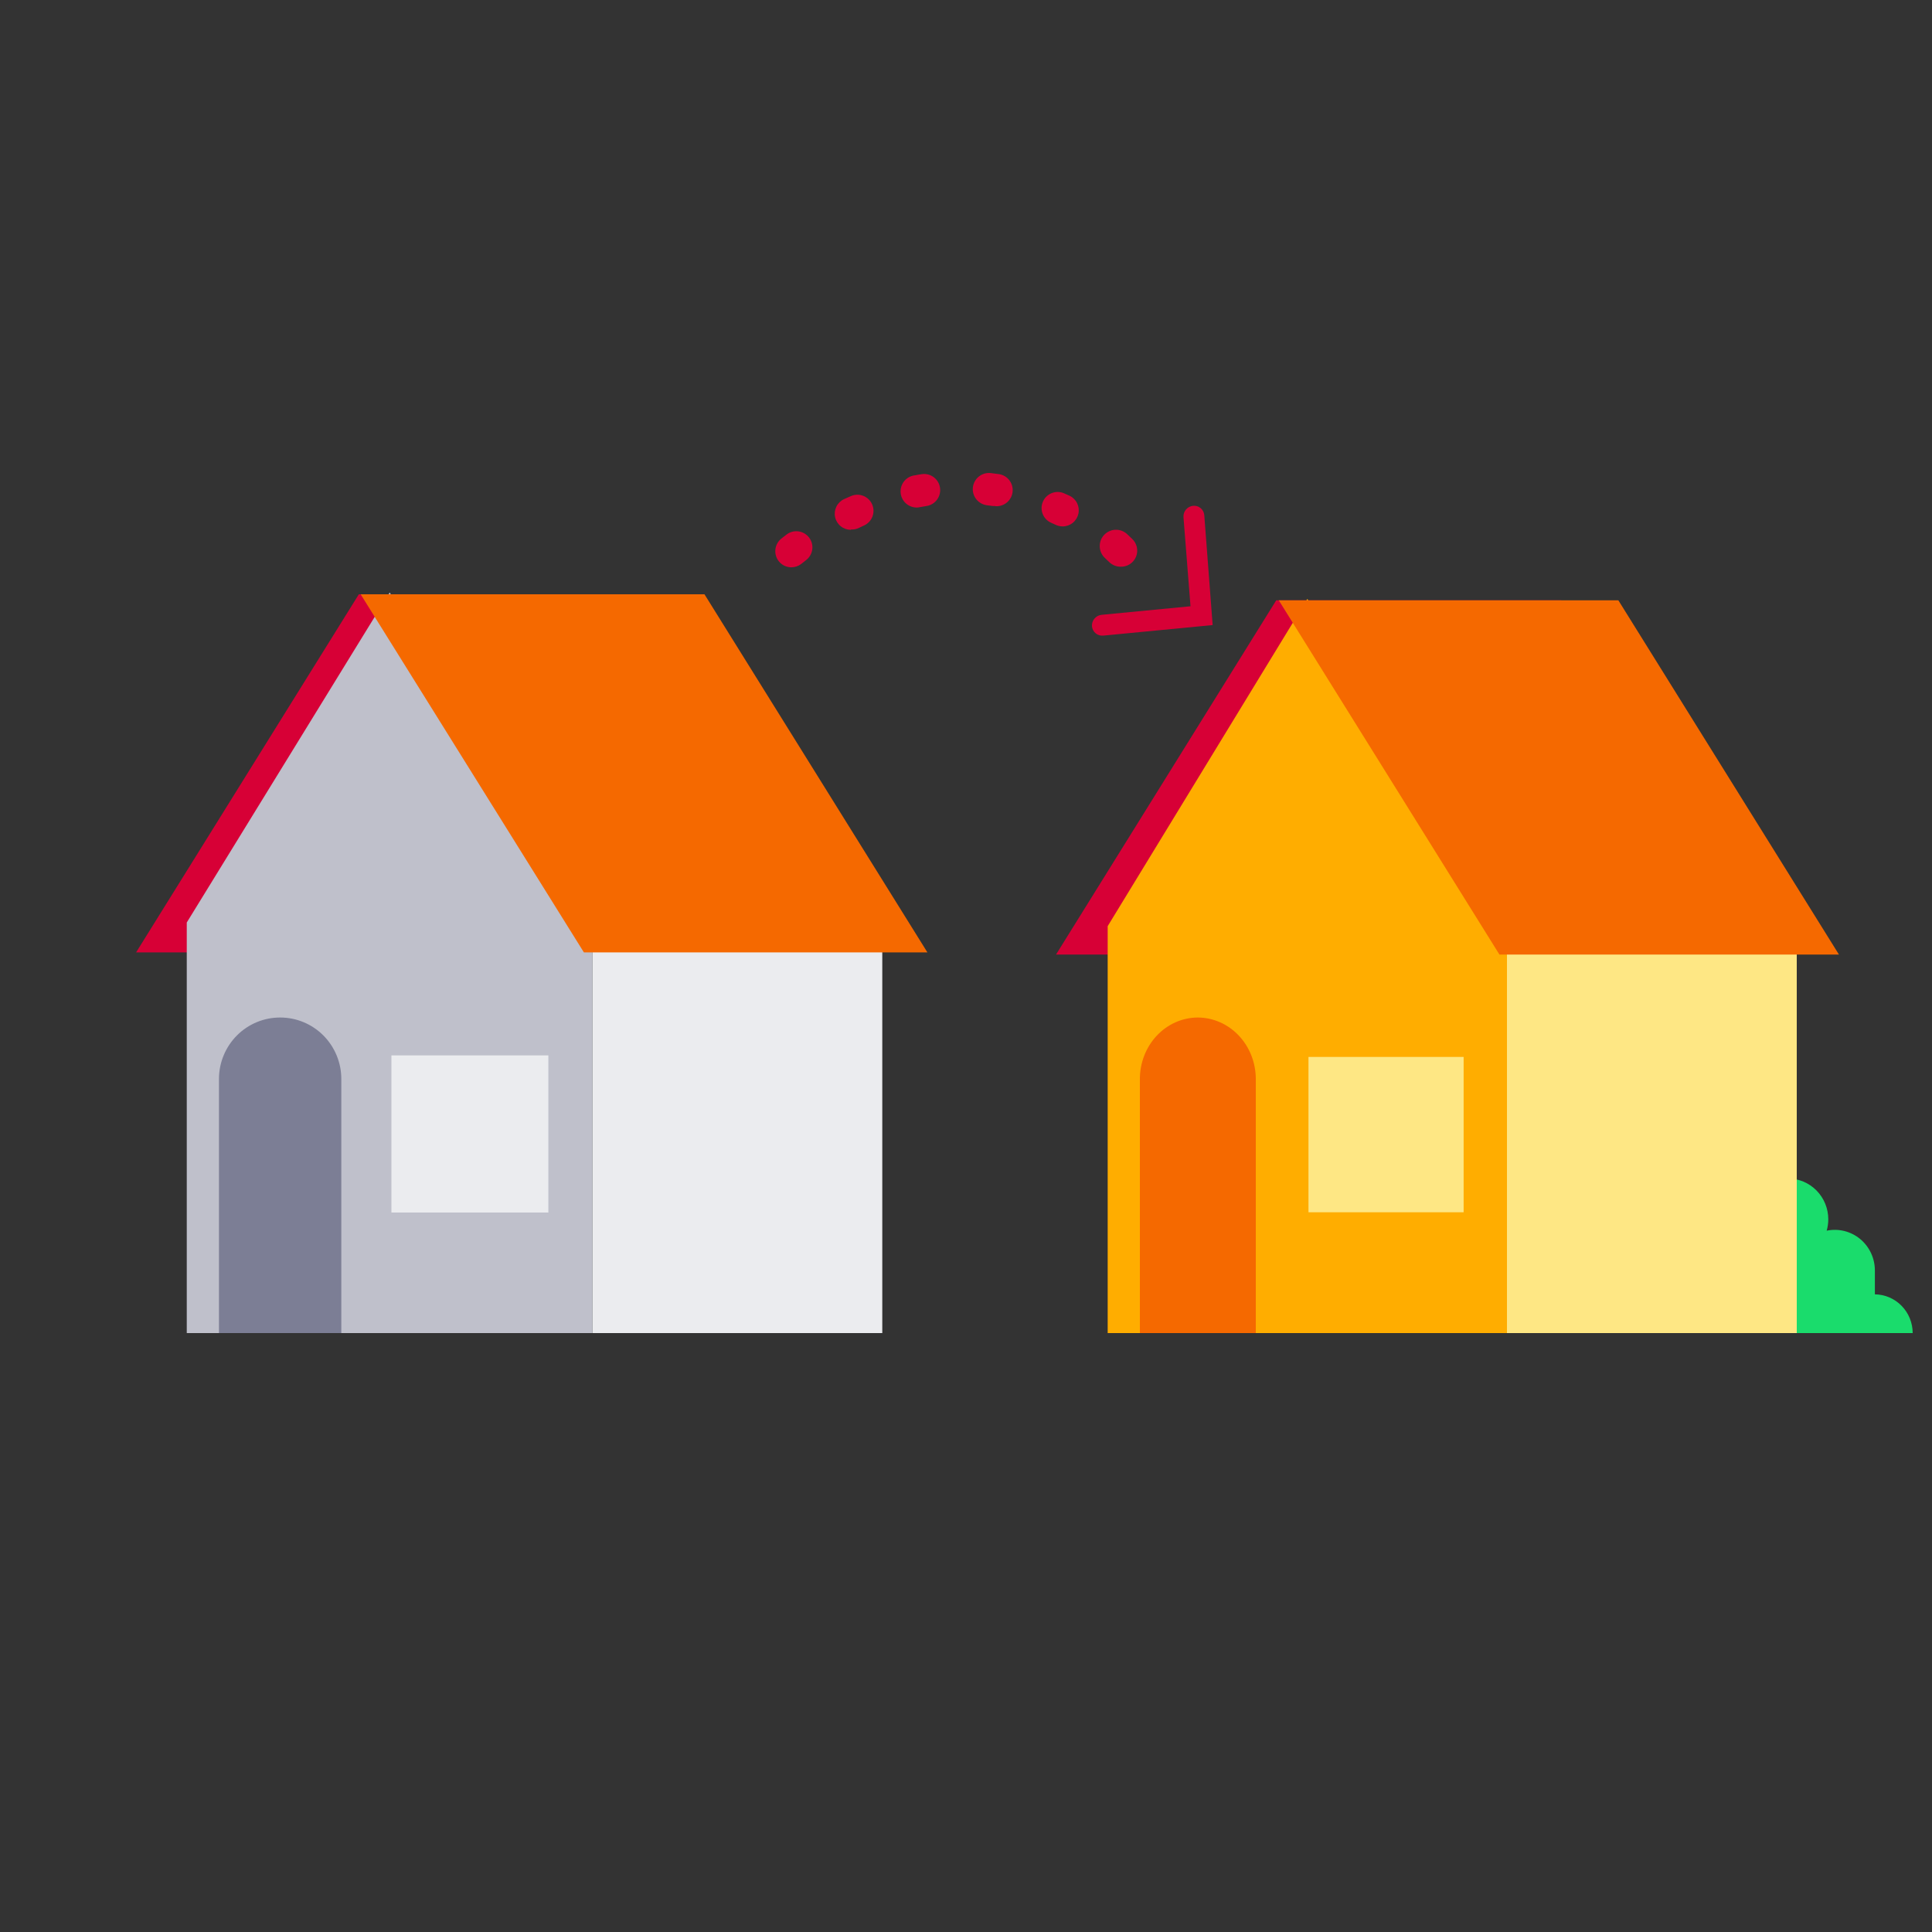 <svg width="300" height="300" viewBox="0 0 300 300" fill="none" xmlns="http://www.w3.org/2000/svg">
<rect x="0" y="0" width="300" height="300" fill="#333333" stroke="none"/>
<path fill-rule="evenodd" clip-rule="evenodd" d="M267 198.81C267.002 197.238 267.448 195.7 268.284 194.377C269.121 193.054 270.313 192 271.721 191.341C271.499 190.696 271.386 190.019 271.385 189.336C271.385 188.504 271.546 187.68 271.861 186.911C272.175 186.143 272.636 185.444 273.217 184.856C273.798 184.267 274.487 183.801 275.246 183.482C276.005 183.164 276.819 183 277.64 183C278.462 183 279.275 183.164 280.034 183.482C280.793 183.801 281.482 184.267 282.063 184.856C282.644 185.444 283.105 186.143 283.419 186.911C283.734 187.68 283.895 188.504 283.895 189.336C283.894 189.933 283.811 190.527 283.648 191.1C284.556 190.911 285.495 190.929 286.396 191.154C287.296 191.379 288.136 191.805 288.853 192.4C289.57 192.996 290.147 193.747 290.541 194.597C290.935 195.447 291.136 196.376 291.131 197.316C291.131 197.376 291.131 197.426 291.131 197.486V200.985C292.694 201.003 294.186 201.645 295.285 202.771C296.384 203.897 297 205.417 297 207H291.131H274.384C272.366 206.813 270.491 205.869 269.125 204.354C267.759 202.839 267.001 200.861 267 198.81Z" fill="#1ADC6C"/>
<path fill-rule="evenodd" clip-rule="evenodd" d="M55.72 92.28L21.13 147.89H84.31L100.51 92.28H55.72Z" fill="#D70036"/>
<path fill-rule="evenodd" clip-rule="evenodd" d="M60.51 92L29 143.248V207H92V143.248L60.51 92Z" fill="#BFC0CB"/>
<path fill-rule="evenodd" clip-rule="evenodd" d="M92 207H137V143H92V207Z" fill="#EBECEF"/>
<path fill-rule="evenodd" clip-rule="evenodd" d="M56 92.28L90.67 147.89H144.01L109.39 92.28H56Z" fill="#F56900"/>
<path fill-rule="evenodd" clip-rule="evenodd" d="M60.78 188.28H85.15V163.88H60.78V188.28Z" fill="#EBECEF"/>
<path fill-rule="evenodd" clip-rule="evenodd" d="M43.52 158C44.766 158 45.999 158.247 47.15 158.728C48.301 159.208 49.346 159.913 50.227 160.8C51.107 161.688 51.805 162.742 52.281 163.901C52.757 165.061 53.001 166.304 53 167.558V207H34V167.518C34.004 166.263 34.253 165.022 34.734 163.864C35.215 162.706 35.917 161.656 36.801 160.772C37.685 159.888 38.734 159.188 39.887 158.712C41.04 158.237 42.274 157.995 43.52 158Z" fill="#7C7E95"/>
<path fill-rule="evenodd" clip-rule="evenodd" d="M198.17 93.22L163.98 148.22H226.43L242.43 93.22H198.17Z" fill="#D70036"/>
<path fill-rule="evenodd" clip-rule="evenodd" d="M203.005 93L172 143.814V207H234V143.814L203.005 93Z" fill="#FFAD00"/>
<path fill-rule="evenodd" clip-rule="evenodd" d="M234 207H279V143H234V207Z" fill="#FEE784"/>
<path fill-rule="evenodd" clip-rule="evenodd" d="M198.57 93.22L232.83 148.22H285.55L251.3 93.22H198.57Z" fill="#F56900"/>
<path fill-rule="evenodd" clip-rule="evenodd" d="M203.18 188.24H227.27V164.12H203.18V188.24Z" fill="#FEE784"/>
<path fill-rule="evenodd" clip-rule="evenodd" d="M185.981 158C188.374 158.003 190.668 159.011 192.359 160.804C194.05 162.596 195 165.026 195 167.559V207H177V167.559C176.997 165.032 177.941 162.607 179.625 160.815C181.308 159.023 183.594 158.011 185.981 158Z" fill="#F56900"/>
<path fill-rule="evenodd" clip-rule="evenodd" d="M170.13 98.34C170.457 98.61 170.878 98.74 171.3 98.7L188.3 97.06L187 80C186.984 79.789 186.925 79.583 186.829 79.395C186.732 79.207 186.599 79.04 186.437 78.904C186.275 78.768 186.087 78.666 185.885 78.603C185.683 78.541 185.47 78.519 185.26 78.54C184.83 78.583 184.434 78.792 184.156 79.122C183.878 79.453 183.739 79.879 183.77 80.31L184.86 94.14L171.05 95.47C170.619 95.515 170.223 95.727 169.945 96.059C169.667 96.391 169.529 96.818 169.56 97.25C169.6 97.674 169.805 98.065 170.13 98.34Z" fill="#D70036"/>
<path d="M122.88 88.09C122.505 88.091 122.135 88.007 121.797 87.844C121.459 87.681 121.163 87.444 120.93 87.15C120.517 86.63 120.328 85.967 120.403 85.308C120.478 84.648 120.811 84.045 121.33 83.63L122.15 82.99C122.68 82.592 123.347 82.421 124.003 82.515C124.66 82.609 125.252 82.96 125.65 83.49C126.048 84.021 126.218 84.687 126.125 85.344C126.031 86 125.68 86.592 125.15 86.99L124.4 87.58C123.962 87.91 123.428 88.089 122.88 88.09ZM174 88C173.347 87.998 172.72 87.744 172.25 87.29C172.036 87.07 171.816 86.86 171.59 86.66C171.094 86.208 170.798 85.577 170.767 84.907C170.736 84.236 170.973 83.581 171.425 83.085C171.877 82.589 172.508 82.293 173.178 82.262C173.849 82.231 174.504 82.468 175 82.92L175.79 83.67C176.163 84.017 176.422 84.47 176.531 84.968C176.639 85.466 176.593 85.986 176.399 86.457C176.204 86.928 175.87 87.328 175.441 87.604C175.012 87.88 174.509 88.018 174 88ZM132.13 82.27C131.561 82.273 131.008 82.081 130.563 81.727C130.118 81.373 129.806 80.878 129.68 80.323C129.555 79.769 129.622 79.188 129.871 78.676C130.12 78.165 130.536 77.753 131.05 77.51L132.05 77.07C132.35 76.925 132.676 76.842 133.008 76.825C133.341 76.808 133.673 76.858 133.987 76.971C134.3 77.084 134.587 77.259 134.832 77.485C135.076 77.711 135.274 77.984 135.411 78.287C135.549 78.59 135.625 78.917 135.635 79.25C135.644 79.583 135.587 79.915 135.467 80.225C135.347 80.536 135.165 80.819 134.934 81.059C134.703 81.298 134.426 81.489 134.12 81.62L133.27 82.02C132.917 82.173 132.534 82.241 132.15 82.22L132.13 82.27ZM165 81.74C164.633 81.738 164.271 81.656 163.94 81.5L163.08 81.11C162.518 80.817 162.088 80.322 161.877 79.724C161.667 79.127 161.691 78.471 161.945 77.891C162.199 77.31 162.664 76.848 163.246 76.597C163.828 76.346 164.483 76.326 165.08 76.54L166.08 76.98C166.594 77.223 167.01 77.635 167.259 78.146C167.508 78.657 167.575 79.239 167.449 79.793C167.323 80.348 167.012 80.843 166.567 81.197C166.121 81.551 165.569 81.743 165 81.74ZM142.57 78.8C141.907 78.859 141.248 78.651 140.738 78.224C140.227 77.796 139.908 77.183 139.85 76.52C139.791 75.857 139.999 75.198 140.426 74.688C140.854 74.178 141.467 73.859 142.13 73.8C142.476 73.727 142.826 73.667 143.18 73.62C143.826 73.539 144.478 73.713 144.998 74.105C145.518 74.497 145.864 75.077 145.963 75.72C146.062 76.364 145.906 77.021 145.528 77.551C145.15 78.082 144.58 78.444 143.94 78.56L143.01 78.72C142.865 78.756 142.718 78.783 142.57 78.8ZM154.57 78.58C154.45 78.59 154.33 78.59 154.21 78.58L153.28 78.46C152.617 78.383 152.011 78.046 151.597 77.523C151.182 77 150.993 76.333 151.07 75.67C151.147 75.007 151.484 74.402 152.007 73.987C152.53 73.573 153.197 73.383 153.86 73.46L154.92 73.6C155.583 73.647 156.2 73.954 156.636 74.456C157.072 74.958 157.291 75.612 157.245 76.275C157.198 76.938 156.89 77.556 156.389 77.992C155.887 78.428 155.233 78.647 154.57 78.6V78.58Z" fill="#D70036"/>
</svg>
